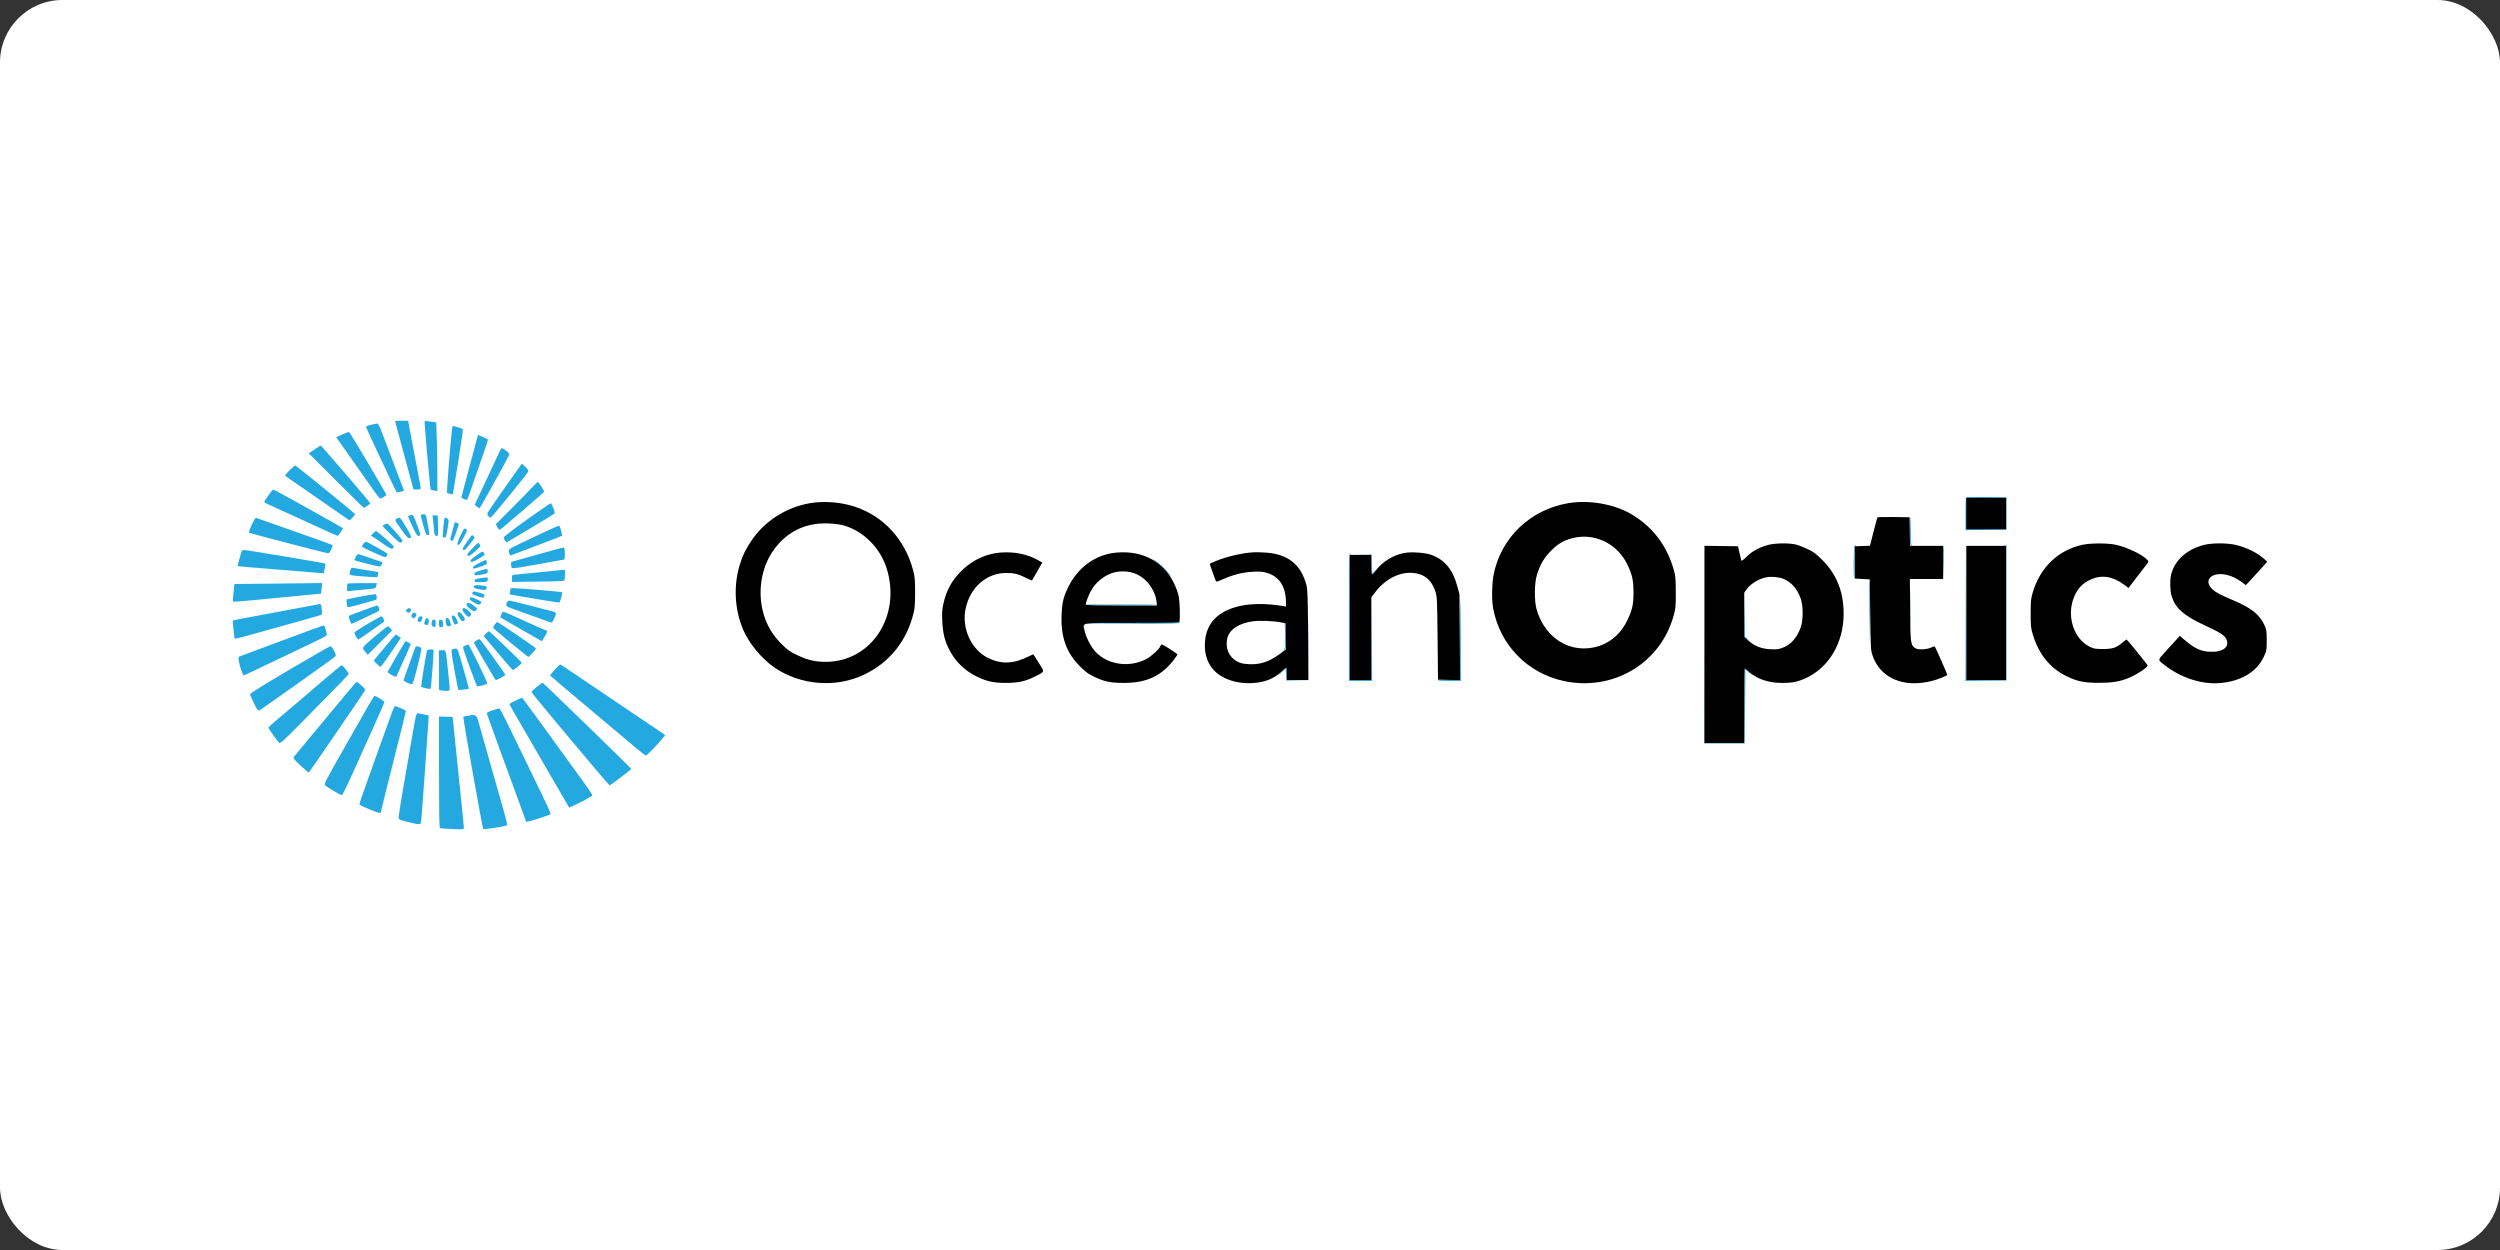 <?xml version="1.0" encoding="UTF-8"?>
<svg id="Layer_2" data-name="Layer 2" xmlns="http://www.w3.org/2000/svg" viewBox="0 0 600 300">
  <rect x="0" y="0" width="600" height="300" fill="#333333" stroke="none"/>
  <defs>
    <style>
      .cls-1 {
        fill: #fff;
      }

      .cls-2 {
        fill: #23a9e0;
      }

      .cls-3 {
        fill-rule: evenodd;
      }
    </style>
  </defs>
  <rect class="cls-1" width="600" height="300" rx="15" ry="15"/>
  <g>
    <path class="cls-2" d="M94.822,101.078c0,.06.798,3.036,1.773,6.613.975,3.577,1.969,7.243,2.21,8.145l.437,1.641h.873c.599,0,.873-.084.873-.268,0-.147-.527-2.989-1.17-6.315-.644-3.326-1.325-6.92-1.515-7.986l-.345-1.939h-1.568c-.862,0-1.568.049-1.568.109M101.911,101.122c-.115.186,1.321,16.286,1.463,16.41.055.048.435.139.845.202l.746.115v-3.916c0-2.154-.06-5.859-.131-8.234l-.13-4.318-.913-.118c-.502-.065-1.109-.158-1.349-.207-.239-.049-.478-.02-.531.065M90.347,101.669c-.109.039-.714.172-1.343.296-.629.124-1.144.329-1.144.455s.863,2.067,1.918,4.312c1.2,2.554,2.4,5.108,3.601,7.662.926,1.969,1.745,3.647,1.82,3.728.075.082.505.037.954-.099l.817-.248-1.887-4.972c-1.018-2.683-2.035-5.367-3.05-8.05-1.128-2.984-1.264-3.233-1.688-3.083M108.458,103.191c-.436,3.866-1.292,14.973-1.164,15.092.086.08.433.204.771.275l.614.129,1.25-7.657c.688-4.211,1.202-7.783,1.143-7.936-.059-.154-.506-.379-.993-.502s-1.025-.276-1.194-.341c-.246-.094-.332.094-.427.941M82.14,104.267l-1.445.659,1.432,2.049c.787,1.127,2.606,3.705,4.041,5.729,1.435,2.024,3.125,4.418,3.756,5.32.63.903,1.207,1.636,1.282,1.631.344-.024,1.528-.712,1.528-.888,0-.292-8.717-14.973-8.95-15.073-.109-.047-.849.211-1.643.573M114.44,105.402c-.162.57-.848,3.14-1.524,5.71-.676,2.571-1.444,5.452-1.706,6.403s-.477,1.777-.477,1.835c0,.217,1.245.739,1.384.58.122-.14,1.063-2.814,4.625-13.141.235-.682.385-1.283.332-1.336-.053-.053-.6-.319-1.217-.592l-1.122-.496-.295,1.036M75.469,107.88l-1.354.919,6.524,6.526c3.588,3.59,6.593,6.526,6.677,6.526.259,0,1.535-.884,1.537-1.065.001-.093-2.163-2.689-4.81-5.768-6.223-7.238-6.97-8.086-7.107-8.071-.062.007-.723.426-1.468.932M119.978,108.179c-.162.356-1.59,3.421-3.172,6.812l-2.877,6.166.529.436c.291.24.594.396.673.346.196-.122,6.961-12.358,7.077-12.802.064-.244-.171-.547-.758-.979-.468-.344-.924-.625-1.013-.625s-.296.291-.458.646M121.175,117.015c-2.188,3.134-4.059,5.863-4.158,6.064-.191.388.328,1.173.758,1.148.206-.012,8.243-9.846,8.864-10.846.276-.445.25-.514-.488-1.27-.429-.44-.829-.798-.889-.796-.06.001-1.899,2.567-4.087,5.701M69.458,112.913c-.953.967-1.128,1.239-.889,1.379.164.096,2.804,1.92,5.867,4.053,3.063,2.133,6.445,4.481,7.515,5.217l1.946,1.338.692-.671c.38-.369.668-.738.64-.821-.086-.246-14.156-11.69-14.379-11.695-.113-.003-.739.537-1.392,1.199M128.24,116.433c-.361.41-2.589,2.692-4.951,5.07l-4.295,4.324.379.703c.208.387.453.678.543.648.289-.097,10.674-8.999,10.691-9.164.024-.249-1.352-2.327-1.541-2.327-.093,0-.464.336-.825.746M64.397,118.9c-.55.783-1,1.487-1,1.564s.559.39,1.243.695c1.636.73,7.643,3.477,12.436,5.687,2.109.973,3.899,1.768,3.978,1.768.168,0,1.321-1.778,1.212-1.87-.33-.278-16.48-9.267-16.649-9.267-.121,0-.67.641-1.22,1.423M471.853,119.396c-.075.075-.136,1.868-.136,3.985v3.849l4.923-.053,4.923-.053v-7.757l-4.786-.053c-2.633-.029-4.848.008-4.923.083M471.916,123.244v3.779h9.547v-7.558h-9.547v3.779M126.536,124.648c-3.344,2.383-5.583,4.108-5.619,4.328-.033.201.102.556.298.788l.357.422,5.63-3.344c3.097-1.839,5.727-3.44,5.846-3.559.154-.154.088-.529-.235-1.324-.248-.61-.51-1.146-.584-1.192-.073-.046-2.635,1.7-5.694,3.88M98.402,123.639c-.273.076-.472.25-.441.388.031.137.514,1.226,1.073,2.419.739,1.575,1.115,2.169,1.374,2.169.196,0,.407-.081.468-.18.129-.209-1.428-4.386-1.757-4.713-.126-.126-.433-.161-.718-.082M100.988,123.671c0,.125.28,1.244.622,2.486.483,1.755.697,2.259.961,2.259.187,0,.385-.045.44-.1s-.064-.973-.264-2.039c-.563-2.991-.498-2.833-1.166-2.833-.326,0-.593.102-.593.228M103.838,123.976c.056.199.159,1.167.229,2.152.159,2.231.233,2.486.719,2.486.37,0,.388-.129.335-2.436l-.056-2.436-.664-.064c-.561-.054-.648-.008-.562.298M458.351,127.52c.053,3.132.092,3.479.398,3.465.207-.01.242-.055.09-.116-.185-.075-.249-.959-.249-3.465,0-1.851-.067-3.365-.149-3.365-.082,0-.123,1.566-.09,3.481M60.409,125.942c-.441.96-.733,1.808-.647,1.885.086.077,2.796.822,6.023,1.656,3.227.834,7.411,1.919,9.297,2.412,1.886.493,3.568.897,3.736.897.347,0,1.19-1.777.946-1.993-.086-.076-4.184-1.552-9.106-3.28-4.923-1.728-9.062-3.182-9.198-3.232-.154-.055-.552.571-1.051,1.656M95.249,124.452c-.6.24-.553.352,1.18,2.779,1.398,1.959,1.614,2.139,2.147,1.801.215-.136-.015-.663-1.086-2.483-.748-1.271-1.452-2.304-1.566-2.297-.114.007-.418.097-.675.2M106.658,124.488c-.145.425-.464,4.218-.368,4.376.05.082.247.149.437.149.287,0,.406-.37.69-2.136.325-2.021.325-2.15.002-2.387-.433-.316-.654-.317-.761-.002M108.94,126.076c-.193.735-.39,1.469-.593,2.201-.328,1.187-.337,1.368-.074,1.468.165.063.369.036.454-.061.185-.21,1.458-3.877,1.371-3.95-.033-.028-.259-.153-.5-.279-.409-.213-.454-.171-.658.619M92.286,125.874c-.246.119-.448.278-.448.354s.914,1.04,2.031,2.142c1.68,1.658,2.092,1.971,2.387,1.813.196-.105.356-.283.356-.397,0-.303-3.408-4.158-3.662-4.142-.119.007-.418.111-.664.229M130.323,127.845l-6.016,2.863c-2.289,1.09-2.407,1.213-2.05,2.152l.188.493,6.175-2.335c3.396-1.284,6.221-2.38,6.276-2.435.113-.113-.459-2.18-.663-2.396-.072-.077-1.832.669-3.91,1.658M110.521,128.519c-.853,1.847-.957,2.348-.464,2.248.176-.035.735-.848,1.243-1.805.783-1.476.879-1.771.626-1.936-.164-.107-.371-.197-.46-.198-.089-.002-.514.759-.945,1.691M89.569,128l-.555.579.431.231c.237.127,1.332.865,2.432,1.641,1.582,1.115,2.069,1.368,2.324,1.207.177-.112.323-.322.323-.467,0-.228-3.987-3.721-4.289-3.757-.062-.007-.362.247-.666.565M112.402,129.554c-1.578,2.322-1.502,2.167-1.2,2.418.222.184.489-.036,1.357-1.117,1.398-1.739,1.434-1.807,1.149-2.15-.369-.444-.475-.375-1.307.849M87.215,130.498c-.192.263-.348.561-.348.663s1.264.751,2.809,1.443c2.687,1.204,2.821,1.242,3.083.884.151-.206.274-.439.274-.517,0-.196-4.872-2.965-5.203-2.957-.146.004-.423.222-.614.485M113.497,131.485c-1.436,1.514-1.429,1.504-1.191,1.881.136.215.484.017,1.572-.895.769-.644,1.405-1.266,1.413-1.381.009-.116-.105-.376-.253-.578-.25-.342-.357-.275-1.541.974M445.106,131.041c-.268.268-.353,7.623-.089,7.786.082.051.123-1.608.091-3.687-.041-2.661.01-3.862.173-4.059.283-.341.155-.371-.175-.041M466.347,134.939l.099,4.117.054-3.963c.03-2.18-.015-4.033-.099-4.117-.085-.085-.109,1.699-.054,3.963M481.015,130.945l.448.082v32.194h-9.544l-.052-16.16-.052-16.16-.049,16.263-.049,16.263,4.923-.053,4.923-.053v-32.419l-.497-.019c-.433-.017-.439-.009-.05.063M408.966,154.719v23.718h9.747l.099-8.921.099-8.921.398.44c.219.242.666.623.994.845s.149-.007-.398-.51-1.062-.919-1.144-.924c-.082-.005-.149,4.019-.149,8.941v8.95h-9.545l-.052-23.668-.052-23.668v23.718M128.782,133.153l-6.116,1.721.003.599c.002.33.07.705.152.834.11.173,1.775-.061,6.411-.902l6.262-1.136.062-.975c.075-1.18-.084-1.902-.414-1.88-.135.009-2.997.791-6.361,1.737M57.758,133.04c-.539,1.892-.752,2.774-.687,2.84.036.035,4.136.384,9.112.774,4.976.39,9.599.765,10.272.832l1.224.122.25-1.116c.137-.614.201-1.164.142-1.224-.133-.133-18.876-3.271-19.538-3.271-.407,0-.523.157-.776,1.044M114.366,133.265c-1.386.981-1.672,1.352-1.245,1.616.253.156,3.181-1.494,3.181-1.793,0-.121-.112-.36-.249-.531-.219-.273-.422-.188-1.687.708M85.336,133.684c-.182.382-.291.734-.242.782.124.124,5.616,1.508,5.984,1.508.404,0,.859-.973.512-1.095-4.235-1.493-5.415-1.888-5.644-1.888-.153,0-.427.312-.608.694M323.876,133.123c-.073.073-.133,6.92-.133,15.215v15.082h5.569l-.048-10.094-.048-10.094-.054,9.994-.053,9.994h-5.168v-15c0-11.813.053-15.021.249-15.1.139-.056.153-.107.033-.116-.119-.009-.275.044-.348.117M326.826,133.136l2.288.066v2.269c0,1.248.075,2.316.167,2.373.092.057.375-.184.628-.535l.461-.639-.522.476-.522.476-.056-2.266-.056-2.266-2.337-.01-2.337-.01,2.287.066M276.607,134.233c.055.061.659.522,1.342,1.025.683.502,1.66,1.45,2.17,2.107,1.097,1.413,1.366,1.584.428.273-.745-1.042-2.392-2.572-3.379-3.137-.364-.208-.616-.329-.561-.267M114.96,135.134c-1.324.668-1.7,1.054-1.28,1.314.178.11,2.821-.8,3.09-1.064.184-.18-.011-1.009-.232-.99-.075.007-.785.339-1.578.74M84.101,136.8c-.455,1.306-.537,1.264,3.072,1.549,1.809.143,3.335.215,3.39.16.055-.055.118-.354.141-.664l.041-.564-2.781-.445c-1.529-.244-2.975-.493-3.213-.553-.349-.088-.474.013-.65.517M115.268,136.934c-1.273.373-1.608.614-1.376.99.13.21.429.208,1.632-.012,1.374-.251,1.478-.305,1.536-.806.075-.64-.13-.66-1.793-.173M129.031,137.379c-2.899.306-5.472.563-5.718.57-.392.012-.448.119-.448.859v.845l6.213-.065c4.477-.047,6.255-.13,6.362-.298.082-.128.15-.748.152-1.377l.003-1.144-.646.026c-.356.015-3.018.277-5.917.583M115.805,138.691c-1.67.203-1.889.282-1.889.681,0,.368.114.393,1.541.339,1.517-.057,1.542-.067,1.604-.605.067-.579.075-.577-1.256-.415M448.646,146.773l.099,7.797.052-7.645c.029-4.205-.016-7.713-.099-7.797-.083-.083-.107,3.357-.052,7.645M458.481,145.918c0,3.883.027,5.472.059,3.53.033-1.942.033-5.119,0-7.061-.032-1.942-.059-.353-.059,3.53M62.467,140.103l-6.201.053-.118,1.141c-.065.627-.163,1.559-.218,2.071-.055.511-.027.975.062,1.029.089.055,2.306-.113,4.927-.373,2.621-.26,7.317-.71,10.435-1,3.118-.29,5.678-.54,5.69-.556.012-.016.078-.594.147-1.283l.125-1.254-4.324.06c-2.378.033-7.114.084-10.525.113M83.419,140.084c-.073.073-.133.527-.133,1.01,0,.851.017.874.547.77.301-.059,1.8-.212,3.331-.34,1.531-.127,2.84-.287,2.908-.355.068-.068.181-.37.252-.671l.129-.547h-3.451c-1.898,0-3.511.06-3.584.133M113.783,140.663c-.171.447.034.56,1.45.799,1.195.202,1.303.189,1.495-.17.293-.547.058-.675-1.479-.81-1.097-.096-1.373-.062-1.467.182M122.465,141.493c-.001.192-.054.54-.117.774-.103.382-.013.44.868.561.54.074,3.211.522,5.935.995,2.724.473,5.018.82,5.099.771.256-.156.795-2.29.619-2.45-.151-.137-10.504-1.014-11.854-1.004-.386.003-.548.107-.55.352M113.387,142.247c-.146.38-.221.33,1.3.872,1.038.37,1.3.404,1.439.184.336-.531.159-.718-.98-1.038-1.429-.401-1.61-.403-1.758-.018M418.66,147.419l-.046,5.379.845.786.845.786-.742-.801-.742-.801-.056-5.365-.056-5.365-.046,5.379M86.668,143.149c-1.696.318-3.199.623-3.341.677-.234.089-.206.949.059,1.819.045.149.975-.032,2.78-.542,1.491-.421,3.07-.863,3.508-.981.739-.199.792-.26.735-.848-.037-.383-.18-.648-.36-.668-.164-.019-1.686.226-3.381.544M112.855,143.465c-.073.073-.133.23-.132.348,0,.253,1.812,1.309,2.245,1.309.249,0,.539-.385.539-.715,0-.098-2.163-1.075-2.378-1.075-.078,0-.201.06-.273.133M121.642,144.612c-.326.715-.133.967,1.051,1.373.853.293,8.761,3.123,9.641,3.451.226.084,1.073-1.66,1.073-2.209,0-.172-.241-.364-.547-.435-.301-.07-2.752-.698-5.446-1.396-2.695-.698-5.046-1.268-5.225-1.268s-.425.218-.547.484M350.395,153.685v9.557l-2.685-.06c-1.477-.033-2.685.007-2.685.089,0,.082,1.253.149,2.785.149h2.784v-9.646c0-5.305-.045-9.646-.099-9.646s-.099,4.301-.099,9.557M112.157,144.772c-.37.37-.261.608.596,1.295.909.729,1.195.787,1.579.325.231-.278.193-.381-.271-.751-1.061-.846-1.656-1.117-1.904-.869M260.548,144.923c.07.258,1.223.305,8.567.35,4.667.028,8.486-.016,8.486-.099s-3.775-.127-8.389-.097c-6.61.043-8.427,0-8.568-.199-.135-.191-.159-.18-.097.045M314.09,153.873c0,5.087.026,7.168.057,4.624.031-2.543.031-6.705,0-9.248-.031-2.543-.057-.462-.057,4.624M76.425,145.033c-.109.043-4.629.889-10.044,1.88-5.415.991-10.009,1.852-10.209,1.913-.307.094-.347.257-.255,1.038.06.509.166,1.494.237,2.187l.128,1.261.684-.128c.376-.071,3.029-.786,5.895-1.591,3.228-.905,6.456-1.806,9.686-2.702,2.461-.682,4.552-1.308,4.646-1.393.094-.084.107-.698.03-1.365-.133-1.141-.258-1.314-.798-1.102M87.065,146.523l-3.246,1.232c-.264.1.282,1.942.576,1.942.146,0,1.597-.659,3.223-1.463,1.627-.805,3.074-1.502,3.216-1.55.395-.132.07-1.367-.354-1.347-.183.009-1.72.543-3.415,1.186M97.694,146.204c-.365.271-.368.305-.044.633.325.33.362.329.745-.018.308-.279.351-.428.181-.633-.281-.339-.404-.336-.882.018M111.004,146.218c-.14.364,1.102,1.876,1.498,1.824.152-.02.376-.199.497-.4.186-.306.098-.471-.559-1.044-.846-.739-1.258-.848-1.437-.381M120.339,147.41c-.181.38-.291.726-.244.769.047.043,1.92,1.127,4.163,2.408,1.641.937,3.281,1.875,4.92,2.815l.843.485.707-1.106c.644-1.007.742-1.494.301-1.494-.091,0-2.256-.95-4.811-2.111-6.129-2.785-5.486-2.592-5.879-1.767M98.929,147.391c-.284.433-.279.498.059.804.346.313.387.306.686-.122.408-.583.401-.706-.059-.952-.304-.163-.437-.111-.686.269M109.818,147.192c-.137.357.832,1.908,1.192,1.908.149,0,.37-.119.491-.264.167-.201.073-.464-.391-1.094-.623-.847-1.1-1.05-1.292-.55M108.461,147.882c-.164.266.487,2.014.749,2.011.126-.002.362-.087.523-.189.252-.16.232-.312-.147-1.091-.409-.842-.872-1.142-1.126-.731M88.209,149.749c-1.723,1.008-3.133,1.943-3.133,2.077,0,.433.663,1.65.899,1.65.126,0,1.474-.9,2.996-2.001,1.522-1.1,2.894-2.075,3.049-2.165.237-.137.241-.264.026-.783-.141-.341-.358-.618-.481-.615-.124.003-1.634.83-3.357,1.838M100.383,148.32c-.265.494-.119.979.293.979.325,0,.709-.586.709-1.081,0-.458-.744-.382-1.003.102M101.978,149.014c-.261.789-.264.781.329.962.366.112.443.03.561-.601.096-.514.059-.781-.126-.898-.429-.272-.519-.208-.765.537M106.957,148.851c.005.997.216,1.442.683,1.442.653,0,.701-.143.372-1.11-.214-.627-.408-.879-.679-.879-.282,0-.378.141-.376.547M103.694,149.017c-.22.573-.125,1.232.194,1.355.588.226.68.122.68-.774,0-.746-.063-.895-.376-.895-.207,0-.431.142-.497.315M105.363,149.583c0,.842.037.909.509.909.476,0,.505-.055.448-.845-.051-.703-.137-.856-.509-.909-.408-.058-.448.017-.448.845M282.971,149.297c0,.127-4.025.215-11.386.249l-11.386.051-.019.597c-.018.563-.014.566.062.05l.081-.547h11.423c10.022,0,11.424-.037,11.424-.298,0-.164-.045-.298-.099-.298s-.099.089-.099.197M118.717,149.9c-.244.331-.394.682-.333.782.212.343,8.221,6.971,8.424,6.971.213,0,1.822-1.789,1.824-2.028.001-.169-9.044-6.325-9.294-6.325-.097,0-.376.27-.621.601M308.225,149.629c.126.062.204,1.251.204,3.102,0,2.568-.05,3.06-.348,3.414l-.348.413.452-.383c.44-.372.451-.472.398-3.464-.041-2.303-.119-3.094-.308-3.132-.139-.028-.162-.006-.05.05M67.574,153.789c-5.415,2.023-9.969,3.721-10.12,3.774-.204.072-.244.324-.155.974.167,1.219.988,3.598,1.227,3.554.109-.019,2.882-1.322,6.164-2.895,3.282-1.573,7.738-3.705,9.904-4.738,3.768-1.797,3.932-1.899,3.817-2.375-.379-1.578-.535-1.988-.752-1.98-.132.005-4.671,1.664-10.086,3.686M90.632,152.209c-4.105,3.459-3.879,3.115-2.866,4.35l.489.597,2.912-2.911,2.912-2.911-.375-.514c-.206-.282-.47-.516-.587-.52-.117-.003-1.236.856-2.486,1.909M116.621,152.062l-.551.575,3.407,4.049c1.874,2.227,3.48,4.075,3.569,4.106.223.079,2.245-1.539,2.168-1.735-.106-.271-7.699-7.571-7.875-7.571-.092,0-.415.259-.718.575M92.28,155.415l-2.592,3.133.718.746c.395.41.811.742.926.737.115-.005,1.26-1.565,2.545-3.467l2.336-3.459-.577-.411c-.317-.226-.619-.411-.67-.411s-1.26,1.41-2.685,3.133M114.352,153.709c-.362.229-.617.517-.568.639.127.316,4.545,7.939,4.909,8.471l.303.443,1.139-.559c.626-.307,1.136-.652,1.133-.766-.005-.2-5.531-7.916-6.019-8.404-.189-.189-.383-.15-.898.176M95.115,157.586l-2.125,3.712.469.358c.527.403,1.54.864,1.642.747.1-.116,3.501-7.719,3.501-7.828,0-.095-1.095-.701-1.267-.701-.052,0-1.05,1.67-2.219,3.712M111.678,154.927c-.301.119-.547.343-.547.499,0,.39,3.141,9.026,3.364,9.25.168.168,2.118-.338,2.44-.634.167-.154-4.319-9.381-4.547-9.352-.09.012-.41.119-.711.237M69.464,160.732c-6.096,3.595-9.523,5.728-9.481,5.899.036.148.467,1.105.957,2.128.705,1.47.966,1.84,1.243,1.768.309-.081,17.609-12.358,18.281-12.974.214-.196.161-.444-.29-1.363-.33-.672-.674-1.117-.858-1.107-.169.01-4.603,2.551-9.853,5.648M99.624,155.493c-.097.258-.719,1.99-1.382,3.85s-1.267,3.538-1.34,3.729c-.105.272.055.434.733.741.477.216,1.007.395,1.178.398.24.003.558-.973,1.391-4.263.712-2.816,1.012-4.333.882-4.461-.109-.106-.442-.254-.741-.328-.452-.112-.574-.055-.72.334M108.53,155.859c-.28.164-.224.686.518,4.87.457,2.578.883,4.74.948,4.804.152.152,2.526-.123,2.532-.293.002-.071-.601-2.255-1.341-4.853-1.299-4.559-1.363-4.723-1.844-4.718-.274.003-.639.089-.812.19M102.486,156.111c-.21.648-1.477,8.574-1.392,8.712.123.199,2.104.63,2.246.489.14-.141.813-9.108.698-9.3-.151-.25-1.466-.166-1.552.099M105.363,160.811v4.75l.448.12c.246.066.828.121,1.293.123,1.01.003.966.46.443-4.572-.583-5.609-.464-5.171-1.397-5.171h-.787v4.75M133.158,160.721c-.629.703-1.144,1.322-1.144,1.374s4.139,3.568,9.199,7.813c5.059,4.245,10.183,8.549,11.386,9.565,1.203,1.016,2.29,1.847,2.415,1.847.241,0,2.945-2.782,4.006-4.122l.63-.795-5.565-3.757c-16.876-11.392-19.576-13.204-19.675-13.203-.06,0-.623.576-1.252,1.279M77.702,163.184c-4.247,3.65-8.049,6.884-11.355,9.659-1.058.888-1.931,1.691-1.939,1.783-.018.2,2.231,3.347,2.628,3.676.223.185,1.212-.718,5.134-4.691,9.446-9.569,11.515-11.699,11.515-11.862,0-.307-1.425-2.108-1.658-2.095-.127.007-2.074,1.595-4.325,3.53M307.335,161.375c-.656.615-.925.933-.597.705.328-.227.865-.697,1.193-1.043l.597-.63.099,1.457.099,1.457,2.586.009,2.586.009-2.536-.064-2.536-.064v-1.486c0-.817-.067-1.482-.149-1.477s-.686.513-1.343,1.128M83.055,166.553c-2.436,2.932-4.87,5.866-7.303,8.801-2.675,3.227-5.005,6.035-5.178,6.24-.297.351-.207.474,1.554,2.132,1.027.968,1.926,1.724,1.996,1.68.132-.082,12.818-18.615,13.33-19.474.277-.465.248-.522-.696-1.391-.542-.498-1.048-.91-1.124-.914s-1.237,1.312-2.578,2.926M128.832,164.842c-.711.558-1.282,1.127-1.27,1.262.027.29,18.521,22.376,18.737,22.376.228,0,5.206-3.779,5.206-3.952,0-.146-21.013-20.561-21.261-20.656-.066-.025-.701.412-1.412.97M88.13,169.834c-2.006,3.525-4.014,7.049-6.023,10.573-3.611,6.334-4.364,7.784-4.152,7.992.538.525,3.833,2.479,4.09,2.425.147-.031,1.254-2.249,2.46-4.929s2.758-6.126,3.448-7.657c.691-1.531,1.937-4.298,2.769-6.148.833-1.85,1.514-3.476,1.514-3.615,0-.214-2.031-1.475-2.377-1.475-.065,0-.843,1.275-1.73,2.834M123.711,168.15c-.793.4-1.442.781-1.442.846s.7,1.321,1.557,2.791,3.418,5.894,5.693,9.832c2.275,3.938,4.801,8.293,5.613,9.679l1.476,2.519,1.316-.597c1.236-.561,2.981-1.474,3.978-2.084.433-.264.391-.338-2.401-4.197-11.078-15.316-14.091-19.446-14.211-19.479-.075-.02-.785.29-1.579.69M94.133,170.818c-.3.799-1.378,3.78-2.396,6.624s-2.665,7.439-3.659,10.211c-.994,2.772-1.808,5.151-1.808,5.288,0,.28.315.443,2.958,1.529,1.841.757,2.213.805,2.213.285,0-.146,1.343-5.559,2.983-12.029s2.983-11.882,2.983-12.026-.47-.445-1.044-.669c-.456-.177-.911-.355-1.365-.536-.254-.103-.434.171-.866,1.323M118.192,170.484c-.85.282-1.38.564-1.362.726.024.209,5.119,14.221,8.868,24.39l.608,1.65.616-.13c1.035-.218,4.98-1.509,5.177-1.695.184-.174-.214-1.033-5.902-12.713-1.493-3.065-2.983-6.131-4.471-9.199-.941-1.942-1.808-3.521-1.927-3.51s-.842.227-1.608.481M99.01,176.199c-.468,2.762-1.428,8.321-2.132,12.354s-1.254,7.521-1.22,7.753c.052.359.382.501,2.248.967,2.888.721,3.039.717,3.166-.091.102-.649,1.687-22.659,1.765-24.501l.041-.982-1.193-.252c-.656-.139-1.335-.256-1.508-.261-.257-.007-.47.908-1.166,5.013M112.255,171.779c-.53.091-1.009.211-1.063.265-.129.129,4.592,26.724,4.776,26.909.179.179,5.472-.65,5.746-.9.078-.071-.336-1.784-.919-3.807-.584-2.023-2.021-7.078-3.196-11.235-1.174-4.157-2.376-8.408-2.672-9.447-.606-2.129-.619-2.138-2.672-1.785M105.363,185.278c0,9.176.066,13.362.211,13.452.116.072,1.458.18,2.983.24,2.768.11,2.772.109,2.772-.334,0-.244-.367-3.949-.816-8.234-.449-4.285-1.054-10.162-1.344-13.061l-.528-5.271-1.639-.058-1.639-.058v13.322"/>
    <path class="cls-3" d="M471.916,123.244v3.779h9.547v-7.558h-9.547v3.779M194.429,120.758c-5.752.968-11.008,4.346-14.143,9.09-1.432,2.167-1.957,3.248-2.685,5.529-1.606,5.033-1.331,10.843.745,15.721,1.418,3.332,4.501,7.058,7.559,9.134,6.24,4.238,14.656,4.912,21.406,1.714,6.168-2.922,10.31-8.074,11.964-14.88.268-1.105.351-2.269.348-4.927-.003-3.001-.067-3.724-.467-5.248-1.945-7.409-7.11-13.036-14.049-15.304-3.325-1.087-7.307-1.396-10.677-.829M376.395,120.761c-9.185,1.544-16.264,8.374-17.959,17.326-.391,2.066-.439,5.94-.096,7.831,1.592,8.786,8.169,15.604,16.888,17.506,11.827,2.581,23.261-4.176,26.426-15.617.513-1.855.549-2.237.536-5.668-.012-3.105-.08-3.918-.435-5.208-1.661-6.026-5.211-10.655-10.491-13.675-4.053-2.319-9.99-3.315-14.868-2.495M450.572,124.185c-.051.084-.472,1.649-.937,3.478l-.844,3.324-1.812.057-1.812.057v7.757l1.79.099,1.79.099.107,8.453c.101,7.997.13,8.523.54,9.746,1.839,5.491,7.44,7.912,14.264,6.167,1.49-.381,3.685-1.258,3.685-1.473,0-.197-2.816-6.586-2.975-6.75-.089-.091-.462-.011-.829.179-.993.513-3.209.626-3.864.197-1.124-.736-1.176-1.123-1.244-9.21l-.063-7.409h7.982v-7.956h-7.946l-.054-3.431-.055-3.431-3.814-.054c-2.098-.03-3.856.015-3.906.099M196.753,125.653c-5.111.391-9.348,3.144-11.992,7.794-2.335,4.105-2.873,9.598-1.397,14.26.82,2.591,2.107,4.718,4.042,6.681,1.588,1.611,2.027,1.93,3.878,2.822,2.514,1.211,4.303,1.635,6.9,1.633,11.027-.008,18.227-11.154,14.573-22.56-1.542-4.813-5.53-8.796-10.152-10.14-1.485-.432-3.938-.637-5.853-.491M377.245,129.19c-2.042.557-3.351,1.339-4.995,2.982-1.662,1.661-2.588,3.245-3.39,5.799-.608,1.935-.662,6.11-.107,8.146,1.638,6.004,6.508,9.83,12.071,9.484,4.224-.263,7.717-2.639,9.642-6.559,1.285-2.617,1.583-3.925,1.573-6.902-.01-2.917-.314-4.261-1.528-6.762-2.436-5.015-8.02-7.619-13.267-6.187M424.316,130.795c-2.109.569-3.825,1.511-5.135,2.821-.716.716-1.207,1.075-1.261.92-.048-.139-.25-.969-.447-1.844l-.359-1.591-4.023-.054-4.023-.054v47.344h9.547v-8.95c0-4.923.053-8.95.119-8.95s.535.367,1.044.816c1.975,1.742,4.636,2.637,7.887,2.652,2.415.011,3.721-.245,5.638-1.104,5.611-2.518,9.184-8.554,9.17-15.491-.011-5.27-1.632-9.388-5.06-12.849-1.473-1.487-2.094-1.957-3.483-2.633-.93-.453-2.224-.958-2.876-1.123-1.658-.42-5.011-.375-6.736.09M499.86,130.735c-5.816,1.244-10.147,5.338-11.955,11.305-.499,1.648-.543,2.059-.543,5.171s.043,3.523.542,5.161c1.412,4.64,4.087,7.948,7.979,9.868,2.596,1.28,4.277,1.636,7.757,1.641,3.186.004,5.034-.282,7.061-1.095,2.022-.81,4.81-2.632,4.721-3.084-.05-.254-4.905-6.226-5.062-6.226-.051,0-.453.308-.893.685-1.523,1.304-2.396,1.599-4.733,1.601-1.879.001-2.2-.053-3.207-.548-3.682-1.808-5.48-6.971-3.96-11.368.821-2.374,2.103-3.826,4.217-4.775,2.643-1.187,5.301-.762,8.044,1.286l1.017.759,1.697-2.223c.933-1.223,2.033-2.649,2.443-3.17.719-.913.734-.961.396-1.334-1.171-1.294-5.003-3.12-7.704-3.671-1.934-.394-5.93-.385-7.815.018M528.874,130.798c-4.124,1.081-7.028,3.75-7.82,7.187-.303,1.314-.251,3.748.106,4.963.883,3.007,2.928,4.822,8.092,7.184,3.328,1.522,4.583,2.309,5.015,3.144,1.006,1.945-.716,3.315-3.954,3.145-2.081-.109-3.543-.771-5.693-2.576l-1.47-1.234-1.005,1.109c-.855.941-1.712,1.881-2.571,2.819-1.78,1.944-1.783,1.774.065,3.192,3.866,2.965,8.752,4.543,13.047,4.213,5.05-.388,8.866-2.632,10.58-6.222.739-1.547.746-1.586.746-4.048,0-2.302-.041-2.573-.552-3.666-1.184-2.529-3.091-4.059-7.304-5.862-3.555-1.521-4.38-1.958-5.219-2.764-2.308-2.215.046-4.331,3.727-3.35,1.225.326,2.095.763,3.366,1.688l.979.713,1.567-1.683c.862-.926,2.013-2.191,2.558-2.812l.991-1.129-.554-.526c-1.571-1.493-4.258-2.856-6.855-3.479-2.207-.529-5.838-.532-7.844-.006M471.916,147.111v16.11h9.547v-32.22h-9.547v16.11M240.111,132.612c-3.252.244-6.479,1.689-8.969,4.014-2.501,2.336-3.921,4.781-4.677,8.053-.368,1.591-.414,2.235-.317,4.386.133,2.954.59,4.78,1.746,6.991,1.468,2.806,3.73,4.978,6.623,6.356,2.421,1.154,3.968,1.487,6.888,1.484,2.967-.003,4.58-.35,6.862-1.475,2.577-1.271,2.499-1.029,1.062-3.304-.682-1.079-1.266-1.999-1.299-2.044s-.53.154-1.105.444c-3.679,1.852-6.679,1.959-9.866.35-3.983-2.01-6.294-7.116-5.32-11.749,1.073-5.105,4.967-8.571,9.667-8.605,1.962-.014,2.956.227,4.849,1.173.753.376,1.394.659,1.424.627.031-.031.433-.728.893-1.549s1.006-1.773,1.214-2.117l.378-.626-1.096-.619c-2.51-1.417-5.627-2.04-8.955-1.79M267.948,132.62c-4.926.426-9.2,3.472-11.54,8.226-1.191,2.419-1.501,3.712-1.624,6.778-.212,5.27,1.134,9.023,4.42,12.321,1.258,1.263,1.945,1.77,3.282,2.419,2.476,1.203,3.977,1.526,7.16,1.54,5.533.023,9.18-1.686,12.207-5.72.396-.528.72-1.031.72-1.118,0-.19-3.445-2.397-3.742-2.397-.115,0-.264.173-.332.386-.217.685-2.17,2.481-3.391,3.118-4.002,2.09-9.025,1.43-12.034-1.579-1.171-1.171-2.471-3.65-2.804-5.345-.377-1.921-1.483-1.751,11.336-1.751,10.14,0,11.334-.033,11.442-.315.233-.607.111-4.772-.181-6.149-.162-.766-.644-2.108-1.072-2.983-2.601-5.323-7.544-7.976-13.849-7.431M301.07,132.537c-2.865.142-6.676,1.022-9.433,2.177-.664.278-1.238.534-1.276.569-.057.053.369,1.289,1.378,4.007.16.431.169.43,1.912-.336,2.455-1.078,4.584-1.601,7.046-1.731,1.79-.094,2.323-.048,3.485.305,2.905.882,4.446,3.329,4.446,7.059v.984l-.746-.124c-3.738-.623-7.356-.641-10.11-.051-5.366,1.15-8.269,4.086-8.579,8.675-.272,4.031,1.404,7.063,4.797,8.674,1.926.915,4.244,1.335,6.583,1.193,2.997-.182,5.027-.974,6.912-2.696.605-.553,1.154-1.005,1.221-1.005s.121.671.121,1.492v1.492h5.196l-.077-10.79c-.066-9.305-.123-10.963-.411-12.048-1.299-4.891-4.412-7.386-9.68-7.758-1.039-.073-2.292-.113-2.784-.089M337.666,132.623c-2.878.291-5.988,2.135-7.656,4.541-.301.435-.627.742-.722.683-.096-.059-.174-1.131-.174-2.383v-2.275h-5.171v30.032h5.171v-19.866l.96-1.254c2.918-3.813,7.205-5.479,10.837-4.212,1.696.592,2.843,1.89,3.563,4.035.424,1.263.444,1.668.545,11.254l.105,9.944,2.648.055,2.648.056-.072-10.298-.072-10.298-.526-1.94c-1.1-4.056-3.071-6.418-6.302-7.554-1.302-.458-3.995-.699-5.782-.519M268.32,137.199c-2.292.259-4.805,1.92-6.205,4.102-.708,1.103-1.677,3.564-1.51,3.835.068.11,3.564.185,8.583.185h8.469l-.112-1.083c-.155-1.5-1.157-3.49-2.392-4.751-1.814-1.852-4.054-2.602-6.833-2.288M423.866,138.553c-1.859.396-3.793,1.602-4.724,2.944l-.528.763v10.568l.909.838c1.469,1.354,3.166,2.038,5.328,2.146,1.522.076,2.001.022,2.941-.334,2.029-.768,3.444-2.352,4.378-4.902.618-1.689.618-5.241,0-6.929-.863-2.359-2.158-3.848-4.087-4.701-1.041-.46-3.029-.646-4.216-.393M300.8,149.1c-3.45.431-5.825,2.017-6.277,4.194-.477,2.299.429,4.392,2.352,5.429.868.468,1.382.591,2.801.672,2.792.159,4.875-.538,7.613-2.549l1.348-.99-.055-3.13-.055-3.13-1.193-.237c-1.675-.333-4.919-.462-6.535-.26"/>
  </g>
</svg>